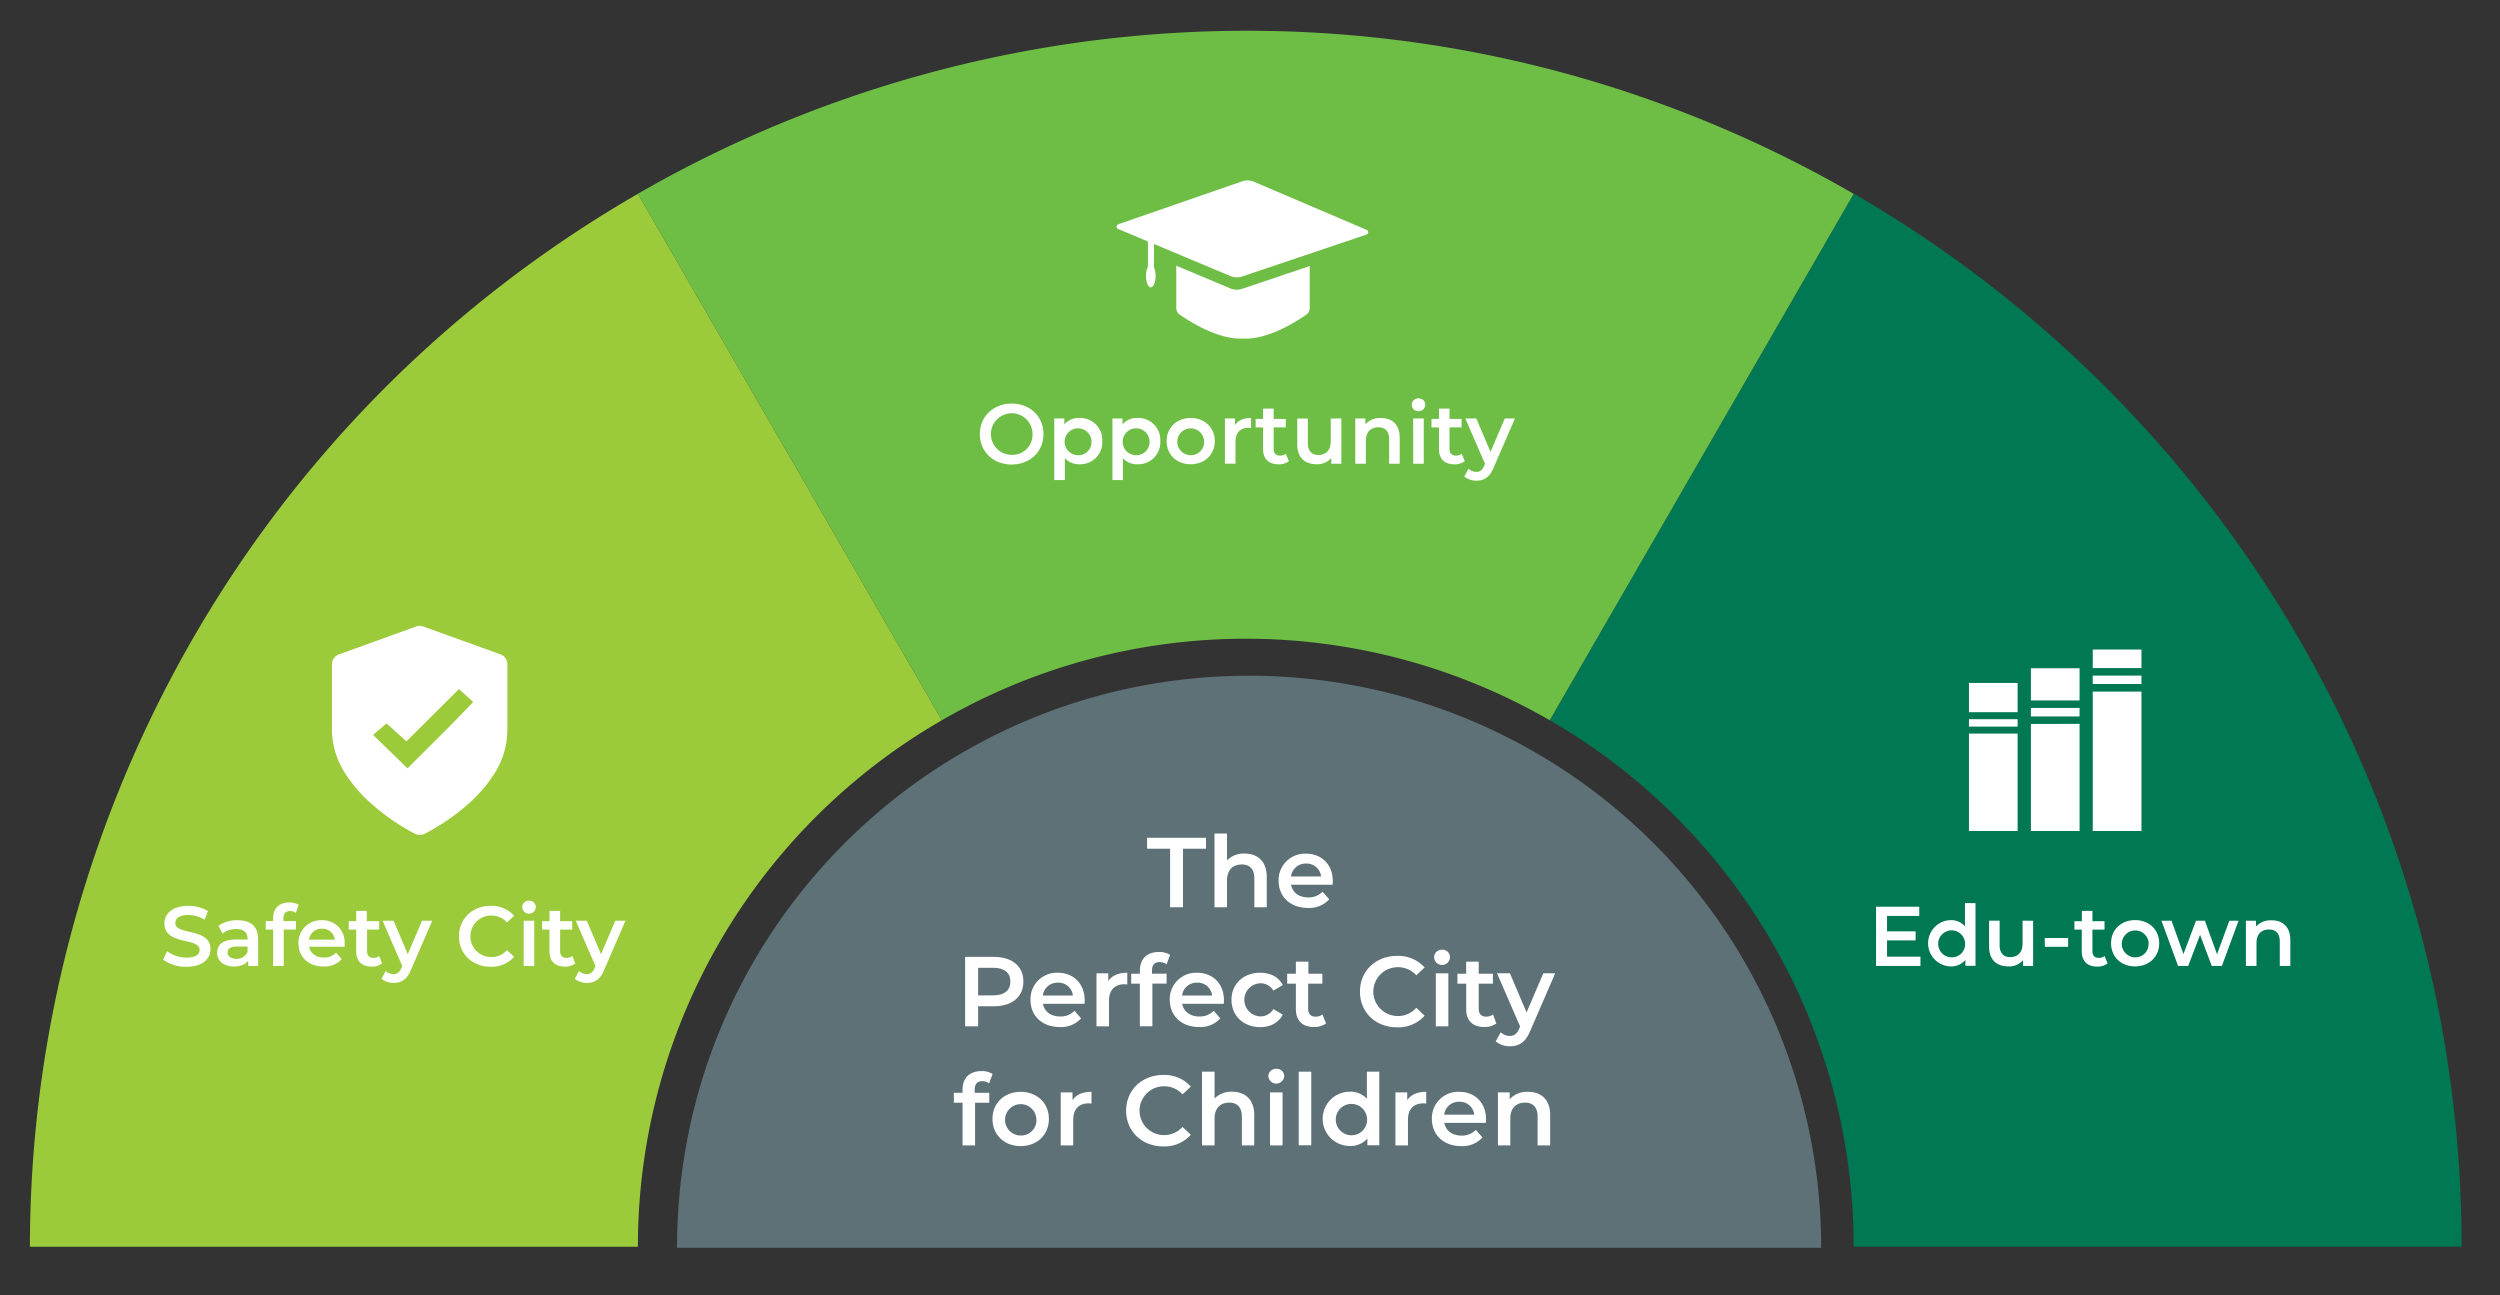 <svg id="Layer_1" data-name="Layer 1" xmlns="http://www.w3.org/2000/svg" viewBox="0 0 797.82 413.4">
  <rect x="0" y="0" width="797.82" height="413.4" fill="#333333" stroke="none"/>
  <defs>
    <style>
      .cls-1 {
        fill: #5d7177;
      }

      .cls-1, .cls-5 {
        fill-rule: evenodd;
      }

      .cls-2 {
        fill: #007854;
      }

      .cls-3 {
        fill: #6ebe46;
      }

      .cls-4 {
        fill: #9bcb3b;
      }

      .cls-5, .cls-6 {
        fill: #fff;
      }
    </style>
  </defs>
  <path class="cls-1" d="M216.06,398.2c0-100.82,81.74-182.56,182.57-182.56A182.56,182.56,0,0,1,581.19,398.2"/>
  <path class="cls-2" d="M494.57,229.83l97-168v-.05c92.53,53.51,160.9,144.15,184.76,251.56a389.49,389.49,0,0,1,9.23,84.51h-194a193.77,193.77,0,0,0-97-168Z"/>
  <path class="cls-3" d="M300.56,229.84l-97-168,0,0C296.13,8.45,408.81-5.44,513.76,27.6a389.67,389.67,0,0,1,77.8,34.26l-97,168a193.78,193.78,0,0,0-194,0Z"/>
  <path class="cls-4" d="M203.56,397.87H9.59l-.05,0C9.62,291,53.93,186.48,135,112.11a389.58,389.58,0,0,1,68.57-50.25l97,168a193.78,193.78,0,0,0-97,168Z"/>
  <g>
    <path class="cls-5" d="M667.86,207.29v5.9H683.4v-5.9Zm0,8.31v2.69H683.4V215.6Zm0,5.1v44.5H683.4V220.7Z"/>
    <path class="cls-5" d="M648.12,213.27v10.26h15.53V213.27Zm0,12.66v2.71h15.53v-2.71Zm0,5.11V265.2h15.53V231Z"/>
    <path class="cls-5" d="M628.35,217.94v9.34h15.53v-9.34Zm0,11.57v2.36h15.53v-2.36Zm0,4.6V265.2h15.53V234.11Z"/>
  </g>
  <g>
    <path class="cls-6" d="M612.87,305.31v2.94H598.7V289.36h13.79v2.94H602.21v4.91h9.12v2.89h-9.12v5.21Z"/>
    <path class="cls-6" d="M630.44,288.22v20h-3.23v-1.86a6,6,0,0,1-4.78,2.05,7.39,7.39,0,0,1,0-14.77,5.91,5.91,0,0,1,4.64,1.95v-7.4ZM627.12,301a4.3,4.3,0,1,0-4.29,4.51A4.21,4.21,0,0,0,627.12,301Z"/>
    <path class="cls-6" d="M648.83,293.84v14.41h-3.21v-1.84a5.87,5.87,0,0,1-4.64,2c-3.7,0-6.21-2-6.21-6.37v-8.23h3.37v7.77c0,2.62,1.24,3.86,3.38,3.86,2.34,0,3.94-1.46,3.94-4.35v-7.28Z"/>
    <path class="cls-6" d="M652.53,299.34H660v2.81h-7.43Z"/>
    <path class="cls-6" d="M672.59,307.47a5.28,5.28,0,0,1-3.24,1c-3.16,0-5-1.67-5-4.86v-6.94H662v-2.7h2.38v-3.29h3.37v3.29h3.86v2.7h-3.86v6.86c0,1.4.7,2.16,2,2.16a3.08,3.08,0,0,0,1.89-.59Z"/>
    <path class="cls-6" d="M673.7,301c0-4.32,3.24-7.37,7.67-7.37s7.69,3.05,7.69,7.37-3.21,7.4-7.69,7.4S673.7,305.36,673.7,301Zm12,0a4.29,4.29,0,1,0-4.29,4.51A4.2,4.2,0,0,0,685.66,301Z"/>
    <path class="cls-6" d="M714.38,293.84l-5.31,14.41h-3.24l-3.73-9.93-3.78,9.93h-3.24l-5.29-14.41H693l3.8,10.63,4-10.63h2.84l3.88,10.69,3.92-10.69Z"/>
    <path class="cls-6" d="M730.91,300v8.26h-3.37v-7.83c0-2.56-1.27-3.8-3.43-3.8-2.4,0-4,1.45-4,4.34v7.29h-3.38V293.84h3.21v1.86a6.3,6.3,0,0,1,5-2C728.35,293.67,730.91,295.65,730.91,300Z"/>
  </g>
  <g>
    <path class="cls-6" d="M52.08,306.25l1.21-2.72a10.49,10.49,0,0,0,6.24,2.08c2.94,0,4.18-1.06,4.18-2.46,0-4.08-11.23-1.4-11.23-8.42,0-3.05,2.43-5.64,7.61-5.64a11.92,11.92,0,0,1,6.29,1.67l-1.1,2.73A10.54,10.54,0,0,0,60.07,292c-2.92,0-4.11,1.13-4.11,2.57,0,4,11.21,1.4,11.21,8.34,0,3-2.46,5.61-7.64,5.61A12.14,12.14,0,0,1,52.08,306.25Z"/>
    <path class="cls-6" d="M82.39,299.8v8.45H79.21V306.5c-.81,1.24-2.38,1.94-4.54,1.94-3.29,0-5.37-1.81-5.37-4.32s1.62-4.29,6-4.29H79v-.22c0-2-1.19-3.13-3.59-3.13a7.13,7.13,0,0,0-4.37,1.43l-1.33-2.45a10.13,10.13,0,0,1,6.1-1.79C80,293.67,82.39,295.65,82.39,299.8ZM79,303.74v-1.67H75.54c-2.3,0-2.92.86-2.92,1.92s1,2,2.76,2A3.67,3.67,0,0,0,79,303.74Z"/>
    <path class="cls-6" d="M90.44,293.08v.86h4v2.7H90.55v11.61H87.17V296.64H84.8v-2.7h2.37V293c0-3,1.81-5,5.16-5a5.39,5.39,0,0,1,3,.79l-.94,2.53a3.35,3.35,0,0,0-1.87-.59C91.17,290.76,90.44,291.54,90.44,293.08Z"/>
    <path class="cls-6" d="M110,302.12H98.65c.4,2.11,2.16,3.46,4.67,3.46a5.12,5.12,0,0,0,3.91-1.57l1.81,2.08a7.29,7.29,0,0,1-5.8,2.35c-4.83,0-8-3.1-8-7.4a7.17,7.17,0,0,1,7.45-7.37,7,7,0,0,1,7.29,7.45C110,301.39,110,301.8,110,302.12Zm-11.34-2.24h8.18a3.92,3.92,0,0,0-4.08-3.51A4,4,0,0,0,98.62,299.88Z"/>
    <path class="cls-6" d="M121.92,307.47a5.28,5.28,0,0,1-3.24,1c-3.16,0-5-1.67-5-4.86v-6.94h-2.37v-2.7h2.37v-3.29h3.38v3.29H121v2.7h-3.86v6.86c0,1.4.7,2.16,2,2.16a3.08,3.08,0,0,0,1.89-.59Z"/>
    <path class="cls-6" d="M137.93,293.84l-6.75,15.57c-1.32,3.27-3.15,4.27-5.56,4.27a6,6,0,0,1-3.86-1.33l1.35-2.48a3.68,3.68,0,0,0,2.49,1c1.18,0,1.89-.57,2.53-2l.25-.57-6.29-14.46h3.51l4.53,10.66,4.56-10.66Z"/>
    <path class="cls-6" d="M146.47,298.8c0-5.64,4.32-9.71,10.12-9.71a9.58,9.58,0,0,1,7.48,3.15l-2.27,2.14a6.63,6.63,0,0,0-5.05-2.22,6.64,6.64,0,1,0,0,13.28,6.58,6.58,0,0,0,5.05-2.24l2.27,2.16a9.61,9.61,0,0,1-7.51,3.16C150.79,308.52,146.47,304.45,146.47,298.8Z"/>
    <path class="cls-6" d="M166.66,289.44a2.06,2.06,0,0,1,2.16-2,2,2,0,0,1,2.16,1.95,2.16,2.16,0,0,1-4.32.08Zm.46,4.4h3.38v14.41h-3.38Z"/>
    <path class="cls-6" d="M183.59,307.47a5.3,5.3,0,0,1-3.24,1c-3.16,0-5-1.67-5-4.86v-6.94H173v-2.7h2.37v-3.29h3.38v3.29h3.86v2.7h-3.86v6.86c0,1.4.7,2.16,2,2.16a3,3,0,0,0,1.89-.59Z"/>
    <path class="cls-6" d="M199.6,293.84l-6.75,15.57c-1.32,3.27-3.16,4.27-5.56,4.27a6,6,0,0,1-3.86-1.33l1.35-2.48a3.65,3.65,0,0,0,2.48,1c1.19,0,1.89-.57,2.54-2l.24-.57-6.29-14.46h3.51l4.54,10.66,4.56-10.66Z"/>
  </g>
  <g>
    <path class="cls-6" d="M312.69,138.52c0-5.59,4.32-9.72,10.18-9.72S333,132.9,333,138.52s-4.31,9.72-10.17,9.72S312.69,144.11,312.69,138.52Zm16.82,0a6.64,6.64,0,1,0-6.64,6.64A6.44,6.44,0,0,0,329.51,138.52Z"/>
    <path class="cls-6" d="M351.76,140.76a7,7,0,0,1-7.32,7.39,5.92,5.92,0,0,1-4.61-1.94v7h-3.38V133.55h3.21v1.89a6,6,0,0,1,4.78-2.05A7,7,0,0,1,351.76,140.76Zm-3.43,0a4.29,4.29,0,1,0-4.27,4.51A4.2,4.2,0,0,0,348.33,140.76Z"/>
    <path class="cls-6" d="M370.28,140.76a7,7,0,0,1-7.32,7.39,5.92,5.92,0,0,1-4.61-1.94v7H355V133.55h3.22v1.89a5.91,5.91,0,0,1,4.77-2.05A7,7,0,0,1,370.28,140.76Zm-3.43,0a4.29,4.29,0,1,0-4.27,4.51A4.2,4.2,0,0,0,366.85,140.76Z"/>
    <path class="cls-6" d="M372.31,140.76c0-4.32,3.24-7.37,7.66-7.37s7.7,3.05,7.7,7.37-3.22,7.39-7.7,7.39S372.31,145.08,372.31,140.76Zm11.95,0a4.28,4.28,0,1,0-4.29,4.51A4.2,4.2,0,0,0,384.26,140.76Z"/>
    <path class="cls-6" d="M399.25,133.39v3.21a4.69,4.69,0,0,0-.78-.08c-2.57,0-4.19,1.51-4.19,4.46v7h-3.37V133.55h3.21v2.11C395.09,134.15,396.85,133.39,399.25,133.39Z"/>
    <path class="cls-6" d="M411.32,147.18a5.3,5.3,0,0,1-3.24,1c-3.16,0-5-1.67-5-4.85v-6.94h-2.37v-2.7h2.37v-3.29h3.38v3.29h3.86v2.7h-3.86v6.86c0,1.4.7,2.15,2,2.15a3,3,0,0,0,1.89-.59Z"/>
    <path class="cls-6" d="M428.06,133.55V148h-3.21v-1.84a5.9,5.9,0,0,1-4.65,2c-3.7,0-6.21-2-6.21-6.37v-8.23h3.38v7.78c0,2.61,1.24,3.86,3.37,3.86,2.35,0,3.94-1.46,3.94-4.35v-7.29Z"/>
    <path class="cls-6" d="M446.69,139.71V148h-3.38v-7.83c0-2.57-1.27-3.81-3.43-3.81-2.4,0-4,1.46-4,4.35V148h-3.37V133.55h3.21v1.86a6.28,6.28,0,0,1,5-2C444.12,133.39,446.69,135.36,446.69,139.71Z"/>
    <path class="cls-6" d="M450.53,129.15a2,2,0,0,1,2.15-2,2,2,0,0,1,2.16,1.94,2.07,2.07,0,0,1-2.16,2.11A2,2,0,0,1,450.53,129.15Zm.45,4.4h3.38V148H451Z"/>
    <path class="cls-6" d="M467.45,147.18a5.28,5.28,0,0,1-3.24,1c-3.16,0-5-1.67-5-4.85v-6.94h-2.38v-2.7h2.38v-3.29h3.37v3.29h3.86v2.7h-3.86v6.86c0,1.4.7,2.15,2,2.15a3,3,0,0,0,1.89-.59Z"/>
    <path class="cls-6" d="M483.46,133.55l-6.75,15.58c-1.32,3.26-3.16,4.26-5.56,4.26a6,6,0,0,1-3.86-1.32l1.35-2.48a3.67,3.67,0,0,0,2.49,1c1.18,0,1.88-.56,2.53-2l.25-.57-6.29-14.47h3.51l4.53,10.66,4.56-10.66Z"/>
  </g>
  <g>
    <path class="cls-6" d="M373.41,270.85h-7.34v-3.49h18.8v3.49h-7.34v18.68h-4.12Z"/>
    <path class="cls-6" d="M404.25,279.84v9.69H400.3v-9.19c0-3-1.49-4.46-4-4.46-2.82,0-4.72,1.71-4.72,5.1v8.55h-4V266h4v8.55a7.54,7.54,0,0,1,5.63-2.15C401.25,272.43,404.25,274.74,404.25,279.84Z"/>
    <path class="cls-6" d="M425.28,282.34H412c.47,2.47,2.53,4.05,5.47,4.05a6.06,6.06,0,0,0,4.59-1.83l2.13,2.43a8.57,8.57,0,0,1-6.81,2.76c-5.67,0-9.34-3.64-9.34-8.68a8.41,8.41,0,0,1,8.74-8.64c4.94,0,8.55,3.45,8.55,8.74C425.35,281.48,425.31,282,425.28,282.34ZM412,279.71h9.6a4.61,4.61,0,0,0-4.78-4.12A4.68,4.68,0,0,0,412,279.71Z"/>
    <path class="cls-6" d="M326.59,313.25c0,4.88-3.61,7.88-9.44,7.88h-5v6.4H308V305.37h9.12C323,305.37,326.59,308.34,326.59,313.25Zm-4.15,0c0-2.79-1.87-4.4-5.48-4.4h-4.81v8.8H317C320.57,317.65,322.44,316,322.44,313.25Z"/>
    <path class="cls-6" d="M346.1,320.34H332.83c.47,2.47,2.53,4.05,5.48,4.05a6.08,6.08,0,0,0,4.59-1.83L345,325a8.59,8.59,0,0,1-6.81,2.75c-5.67,0-9.34-3.64-9.34-8.68a8.41,8.41,0,0,1,8.74-8.64c4.94,0,8.55,3.45,8.55,8.74C346.16,319.49,346.13,320,346.1,320.34Zm-13.3-2.63h9.59a4.6,4.6,0,0,0-4.78-4.11A4.66,4.66,0,0,0,332.8,317.71Z"/>
    <path class="cls-6" d="M359.75,310.43v3.77a5.47,5.47,0,0,0-.92-.1c-3,0-4.91,1.78-4.91,5.23v8.2h-4V310.62h3.77v2.47C354.87,311.32,356.93,310.43,359.75,310.43Z"/>
    <path class="cls-6" d="M367.63,309.73v1h4.66v3.16h-4.53v13.62h-4V313.91H361v-3.16h2.78v-1.08c0-3.54,2.12-5.86,6.05-5.86a6.38,6.38,0,0,1,3.58.92l-1.11,3a3.91,3.91,0,0,0-2.19-.7C368.49,307,367.63,307.93,367.63,309.73Z"/>
    <path class="cls-6" d="M390.53,320.34H377.26c.47,2.47,2.53,4.05,5.48,4.05a6.06,6.06,0,0,0,4.59-1.83l2.12,2.44a8.59,8.59,0,0,1-6.81,2.75c-5.67,0-9.34-3.64-9.34-8.68a8.41,8.41,0,0,1,8.74-8.64c4.94,0,8.55,3.45,8.55,8.74C390.59,319.49,390.56,320,390.53,320.34Zm-13.3-2.63h9.59A4.6,4.6,0,0,0,382,313.6,4.67,4.67,0,0,0,377.23,317.71Z"/>
    <path class="cls-6" d="M393,319.07c0-5.06,3.8-8.64,9.15-8.64,3.29,0,5.92,1.36,7.22,3.93l-3,1.77a4.78,4.78,0,0,0-4.21-2.34,5.29,5.29,0,0,0,0,10.57,4.78,4.78,0,0,0,4.21-2.34l3,1.77c-1.3,2.54-3.93,4-7.22,4C396.8,327.75,393,324.14,393,319.07Z"/>
    <path class="cls-6" d="M423.18,326.61a6.23,6.23,0,0,1-3.8,1.14c-3.71,0-5.83-2-5.83-5.7v-8.14h-2.78v-3.16h2.78v-3.86h4v3.86H422v3.16h-4.53v8c0,1.64.82,2.53,2.34,2.53a3.52,3.52,0,0,0,2.22-.7Z"/>
    <path class="cls-6" d="M434,316.45c0-6.62,5.06-11.4,11.87-11.4a11.25,11.25,0,0,1,8.77,3.7l-2.66,2.5a7.78,7.78,0,0,0-5.92-2.59,7.79,7.79,0,1,0,0,15.58,7.71,7.71,0,0,0,5.92-2.63l2.66,2.53a11.24,11.24,0,0,1-8.8,3.71C439,327.85,434,323.06,434,316.45Z"/>
    <path class="cls-6" d="M457.67,305.46a2.4,2.4,0,0,1,2.53-2.37,2.35,2.35,0,0,1,2.53,2.28,2.53,2.53,0,0,1-5.06.09Zm.54,5.16h4v16.91h-4Z"/>
    <path class="cls-6" d="M477.52,326.61a6.21,6.21,0,0,1-3.8,1.14c-3.7,0-5.82-2-5.82-5.7v-8.14h-2.79v-3.16h2.79v-3.86h4v3.86h4.53v3.16h-4.53v8c0,1.64.83,2.53,2.35,2.53a3.52,3.52,0,0,0,2.21-.7Z"/>
    <path class="cls-6" d="M496.3,310.62l-7.92,18.27c-1.55,3.83-3.7,5-6.52,5a7,7,0,0,1-4.53-1.55l1.59-2.91a4.27,4.27,0,0,0,2.91,1.17c1.39,0,2.22-.66,3-2.34l.28-.67-7.38-17h4.12l5.32,12.51,5.35-12.51Z"/>
    <path class="cls-6" d="M311.06,347.74v1h4.65v3.17h-4.53v13.61h-4V351.92h-2.78v-3.17h2.78v-1.08c0-3.54,2.13-5.85,6-5.85a6.38,6.38,0,0,1,3.58.91l-1.11,3a3.9,3.9,0,0,0-2.18-.7C311.91,345,311.06,345.93,311.06,347.74Z"/>
    <path class="cls-6" d="M316.73,357.08c0-5.07,3.8-8.65,9-8.65s9,3.58,9,8.65-3.77,8.67-9,8.67S316.73,362.14,316.73,357.08Zm14,0a5,5,0,1,0-5,5.29A4.92,4.92,0,0,0,330.75,357.08Z"/>
    <path class="cls-6" d="M348.33,348.43v3.77a5.28,5.28,0,0,0-.92-.09c-3,0-4.91,1.77-4.91,5.22v8.2h-4V348.62h3.77v2.47C343.45,349.32,345.51,348.43,348.33,348.43Z"/>
    <path class="cls-6" d="M359.38,354.45c0-6.62,5.07-11.4,11.88-11.4a11.22,11.22,0,0,1,8.77,3.71l-2.66,2.5a7.8,7.8,0,0,0-5.92-2.6,7.79,7.79,0,1,0,0,15.58,7.73,7.73,0,0,0,5.92-2.63l2.66,2.53a11.25,11.25,0,0,1-8.81,3.71C364.45,365.85,359.38,361.07,359.38,354.45Z"/>
    <path class="cls-6" d="M400.26,355.84v9.69h-3.95v-9.18c0-3-1.49-4.47-4-4.47-2.81,0-4.71,1.71-4.71,5.1v8.55h-4V342h4v8.55a7.51,7.51,0,0,1,5.63-2.16C397.25,348.43,400.26,350.75,400.26,355.84Z"/>
    <path class="cls-6" d="M404.76,343.46a2.41,2.41,0,0,1,2.54-2.37,2.36,2.36,0,0,1,2.53,2.28,2.54,2.54,0,0,1-5.07.09Zm.54,5.16h4v16.91h-4Z"/>
    <path class="cls-6" d="M414.46,342h4v23.49h-4Z"/>
    <path class="cls-6" d="M440.17,342v23.49h-3.8v-2.18a7,7,0,0,1-5.61,2.4,8.66,8.66,0,0,1,0-17.32,6.93,6.93,0,0,1,5.45,2.28V342Zm-3.9,15a5,5,0,1,0-5,5.29A4.94,4.94,0,0,0,436.27,357.08Z"/>
    <path class="cls-6" d="M455.15,348.43v3.77a5.37,5.37,0,0,0-.92-.09c-3,0-4.91,1.77-4.91,5.22v8.2h-4V348.62h3.77v2.47C450.27,349.32,452.33,348.43,455.15,348.43Z"/>
    <path class="cls-6" d="M474.18,358.34H460.91c.48,2.47,2.54,4.06,5.48,4.06a6.07,6.07,0,0,0,4.59-1.84L473.1,363a8.58,8.58,0,0,1-6.81,2.75c-5.66,0-9.34-3.64-9.34-8.67a8.41,8.41,0,0,1,8.74-8.65c4.94,0,8.55,3.45,8.55,8.74C474.24,357.49,474.21,358,474.18,358.34Zm-13.3-2.62h9.59a4.6,4.6,0,0,0-4.78-4.12A4.68,4.68,0,0,0,460.88,355.72Z"/>
    <path class="cls-6" d="M494.7,355.84v9.69h-4v-9.18c0-3-1.49-4.47-4-4.47-2.82,0-4.72,1.71-4.72,5.1v8.55h-3.95V348.62h3.76v2.19a7.37,7.37,0,0,1,5.83-2.38C491.69,348.43,494.7,350.75,494.7,355.84Z"/>
  </g>
  <g>
    <path class="cls-6" d="M392.69,92.06,375.38,84.8V98.35a2.47,2.47,0,0,0,1.05,2c3.05,2.16,12.22,8.09,20.27,7.7,8.05.39,17.22-5.54,20.27-7.7a2.47,2.47,0,0,0,1-2V84.9l-21.64,7.29A5.22,5.22,0,0,1,392.69,92.06Z"/>
    <ellipse class="cls-6" cx="367.25" cy="88.08" rx="1.54" ry="3.62"/>
    <path class="cls-6" d="M436.13,73.36,400.15,58a5.24,5.24,0,0,0-3.76-.13L356.84,71.58a.8.8,0,0,0,0,1.49l9.5,4v8.58h1.92V77.86l.43.18,2.74,1.15,21.26,8.92a5.22,5.22,0,0,0,3.69.13l39.74-13.39A.8.8,0,0,0,436.13,73.36Z"/>
  </g>
  <path class="cls-6" d="M159.73,208.83l-24.68-8.9a3.32,3.32,0,0,0-2.27,0l-24.59,8.91a3.39,3.39,0,0,0-2.26,3.15v21.1a26.09,26.09,0,0,0,4.41,14,46.48,46.48,0,0,0,9.14,10.23,69.07,69.07,0,0,0,13,8.78,3.37,3.37,0,0,0,3,0,68.51,68.51,0,0,0,13-8.7,45.79,45.79,0,0,0,9.1-10.23,26.18,26.18,0,0,0,4.34-14.09V212A3.34,3.34,0,0,0,159.73,208.83Zm-29.66,36.38c-3.76-3.63-7.15-6.92-11-10.7l4.29-3.66,6.35,5.73,16.75-16.67L151,224C143.05,232.46,137.41,237.74,130.07,245.21Z"/>
</svg>

